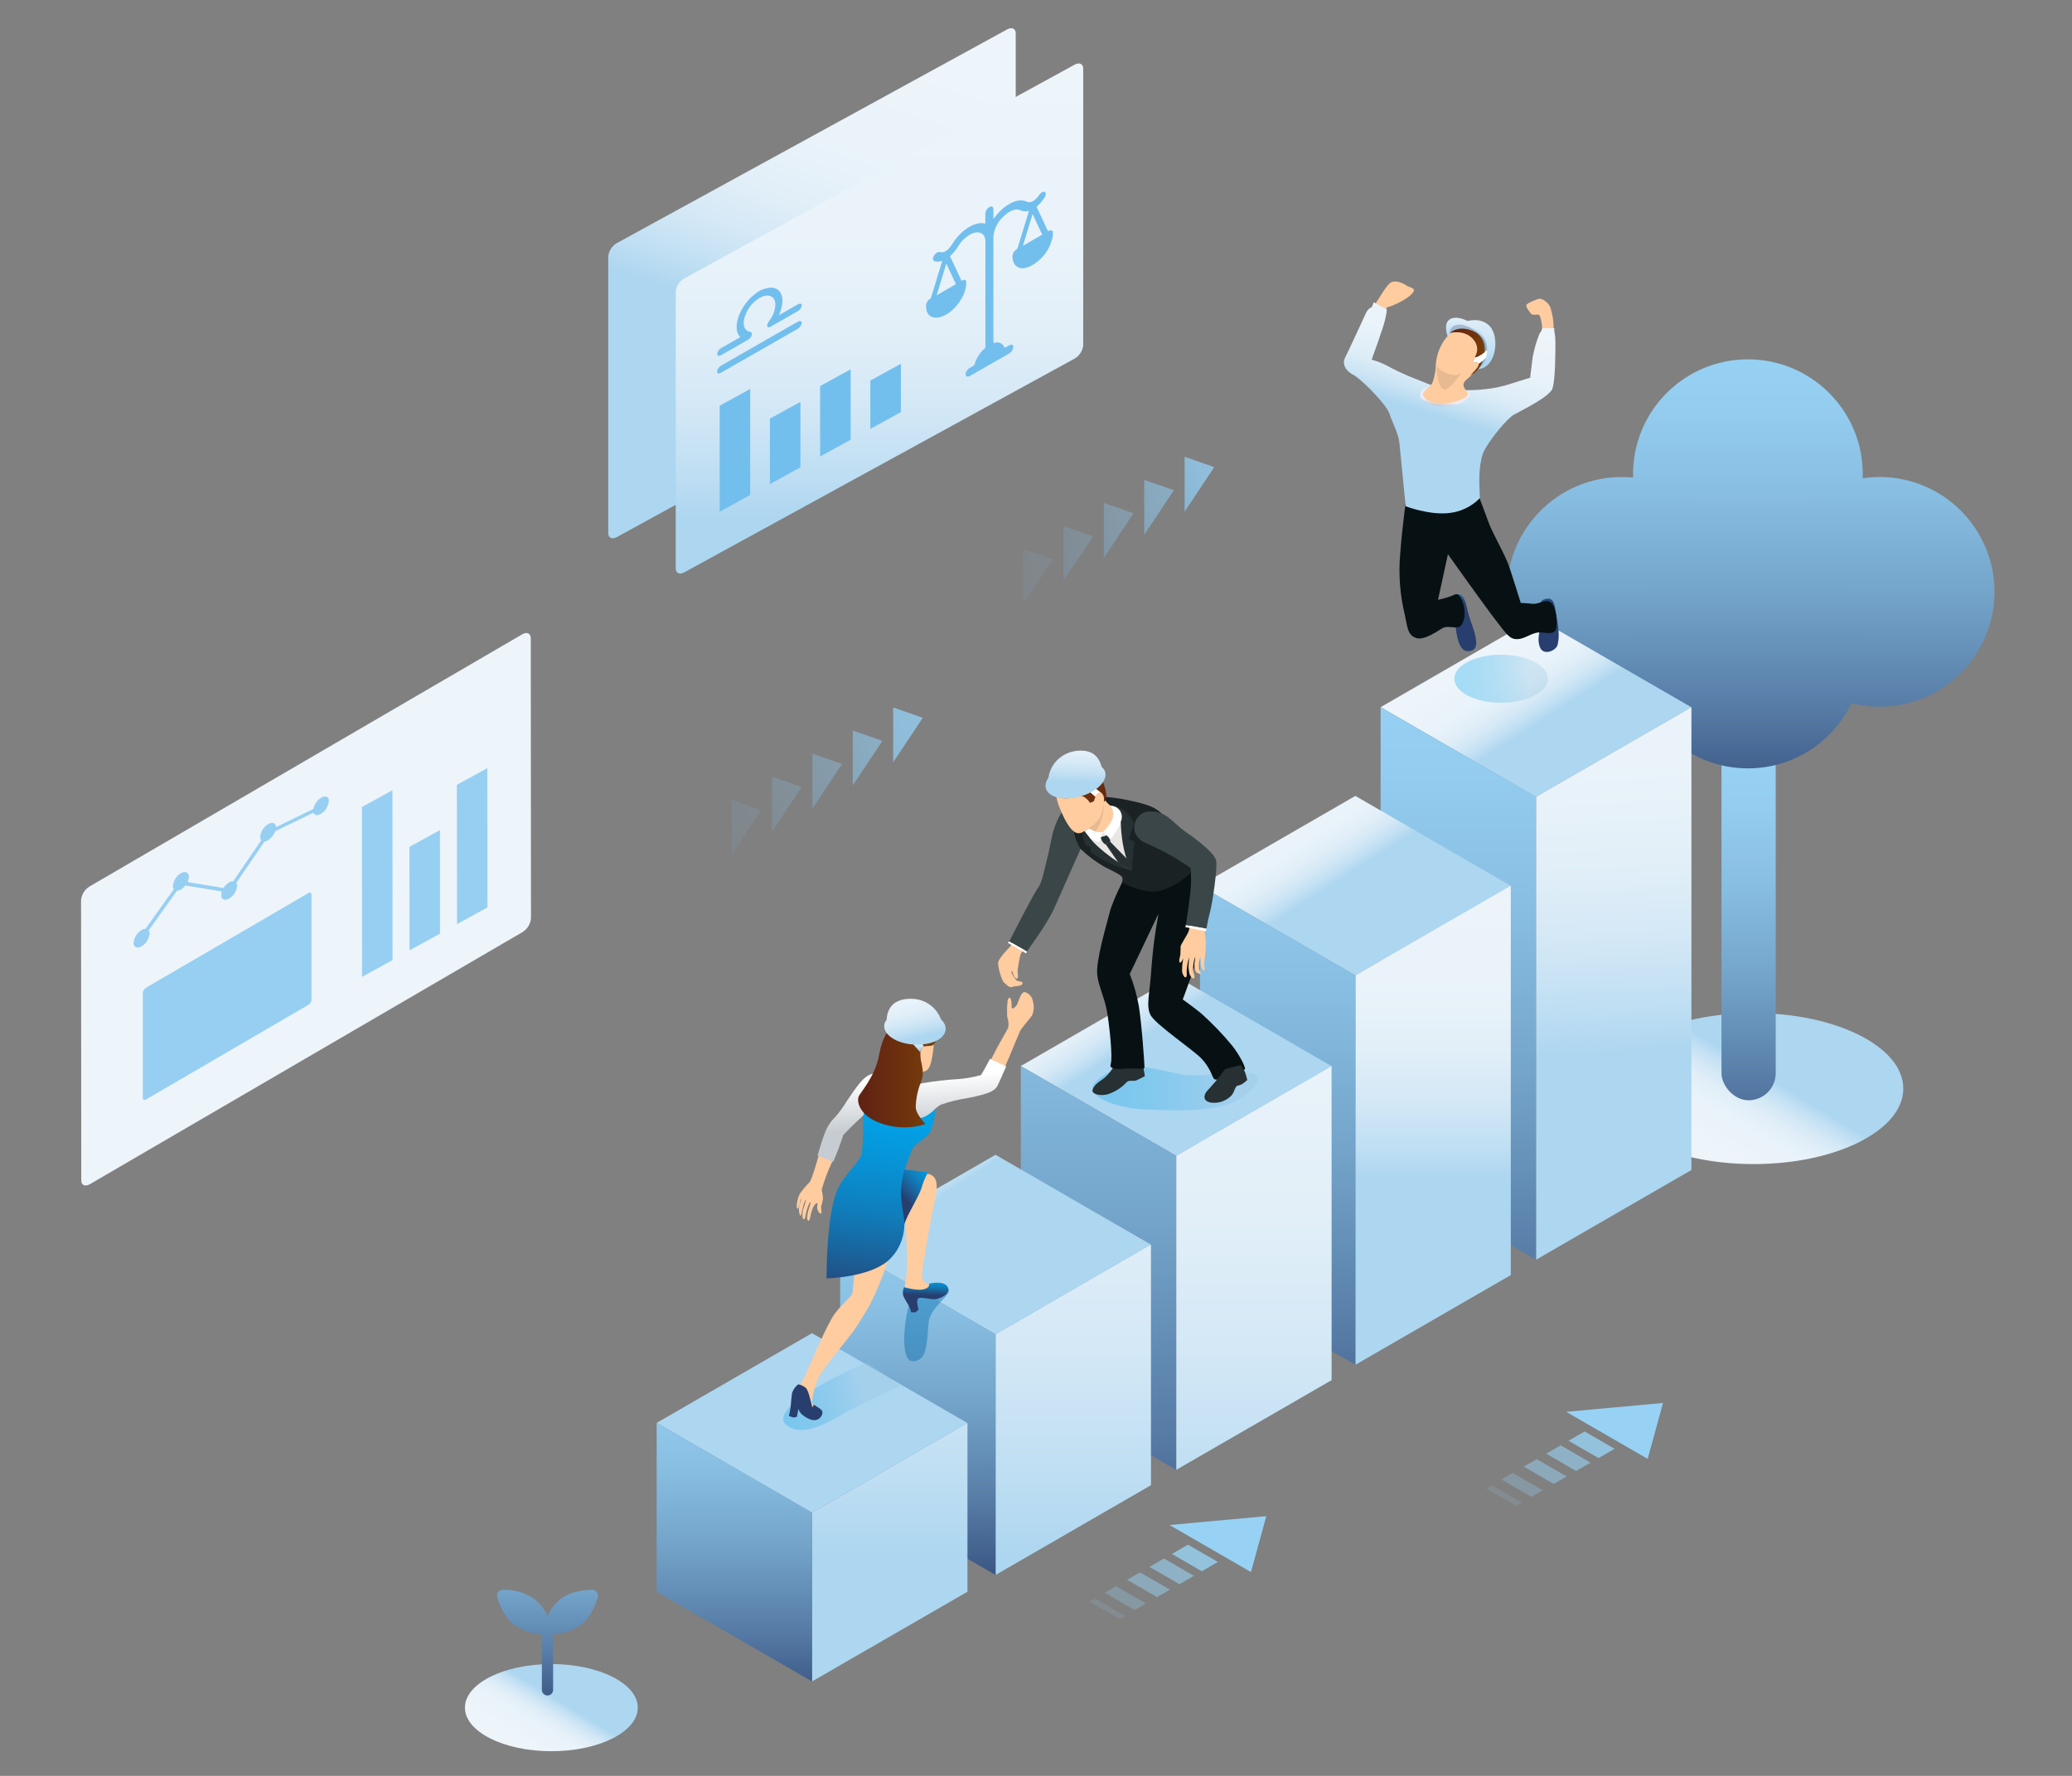 <svg width="588" height="504" viewBox="0 0 588 504" xmlns="http://www.w3.org/2000/svg"><rect x="0" y="0" width="588" height="504" fill="#808080" stroke="none"/><defs><linearGradient x1="23.213%" y1="72.229%" x2="56.714%" y2="44.429%" id="a"><stop stop-color="#EDF4FA" offset="0%"/><stop stop-color="#EAF3FA" offset="36%"/><stop stop-color="#E2EFF8" offset="57%"/><stop stop-color="#D4E8F6" offset="74%"/><stop stop-color="#C0DFF3" offset="89%"/><stop stop-color="#ADD6F0" offset="100%"/></linearGradient><linearGradient x1="50.032%" y1="17.377%" x2="50.032%" y2="148.88%" id="b"><stop stop-color="#97D2F4" offset="5%"/><stop stop-color="#93CCEF" offset="15%"/><stop stop-color="#87BDE1" offset="28%"/><stop stop-color="#73A3C9" offset="43%"/><stop stop-color="#587EA8" offset="59%"/><stop stop-color="#36507E" offset="75%"/><stop stop-color="#283E6E" offset="81%"/></linearGradient><linearGradient x1="50%" y1="-20.349%" x2="50%" y2="267.606%" id="c"><stop stop-color="#97D2F4" offset="5%"/><stop stop-color="#93CCEF" offset="15%"/><stop stop-color="#87BDE1" offset="28%"/><stop stop-color="#73A3C9" offset="43%"/><stop stop-color="#587EA8" offset="59%"/><stop stop-color="#36507E" offset="75%"/><stop stop-color="#283E6E" offset="81%"/></linearGradient><linearGradient x1="50%" y1="-71.575%" x2="50%" y2="216.381%" id="d"><stop stop-color="#97D2F4" offset="5%"/><stop stop-color="#93CCEF" offset="15%"/><stop stop-color="#87BDE1" offset="28%"/><stop stop-color="#73A3C9" offset="43%"/><stop stop-color="#587EA8" offset="59%"/><stop stop-color="#36507E" offset="75%"/><stop stop-color="#283E6E" offset="81%"/></linearGradient><linearGradient x1="50%" y1="-98.406%" x2="50%" y2="189.549%" id="e"><stop stop-color="#97D2F4" offset="5%"/><stop stop-color="#93CCEF" offset="15%"/><stop stop-color="#87BDE1" offset="28%"/><stop stop-color="#73A3C9" offset="43%"/><stop stop-color="#587EA8" offset="59%"/><stop stop-color="#36507E" offset="75%"/><stop stop-color="#283E6E" offset="81%"/></linearGradient><linearGradient x1="23.198%" y1="72.227%" x2="56.701%" y2="44.433%" id="f"><stop stop-color="#EDF4FA" offset="0%"/><stop stop-color="#EAF3FA" offset="36%"/><stop stop-color="#E2EFF8" offset="57%"/><stop stop-color="#D4E8F6" offset="74%"/><stop stop-color="#C0DFF3" offset="89%"/><stop stop-color="#ADD6F0" offset="100%"/></linearGradient><linearGradient x1="188.386%" y1="-32.5%" x2="-681.544%" y2="436.795%" id="g"><stop stop-color="#97D2F4" offset="5%"/><stop stop-color="#93CCEF" offset="15%"/><stop stop-color="#87BDE1" offset="28%"/><stop stop-color="#73A3C9" offset="43%"/><stop stop-color="#587EA8" offset="59%"/><stop stop-color="#36507E" offset="75%"/><stop stop-color="#283E6E" offset="81%"/></linearGradient><linearGradient x1="231.078%" y1="-55.513%" x2="-638.851%" y2="413.782%" id="h"><stop stop-color="#97D2F4" offset="5%"/><stop stop-color="#93CCEF" offset="15%"/><stop stop-color="#87BDE1" offset="28%"/><stop stop-color="#73A3C9" offset="43%"/><stop stop-color="#587EA8" offset="59%"/><stop stop-color="#36507E" offset="75%"/><stop stop-color="#283E6E" offset="81%"/></linearGradient><linearGradient x1="273.736%" y1="-78.526%" x2="-596.194%" y2="390.769%" id="i"><stop stop-color="#97D2F4" offset="5%"/><stop stop-color="#93CCEF" offset="15%"/><stop stop-color="#87BDE1" offset="28%"/><stop stop-color="#73A3C9" offset="43%"/><stop stop-color="#587EA8" offset="59%"/><stop stop-color="#36507E" offset="75%"/><stop stop-color="#283E6E" offset="81%"/></linearGradient><linearGradient x1="316.727%" y1="-101.538%" x2="-554.236%" y2="367.692%" id="j"><stop stop-color="#97D2F4" offset="5%"/><stop stop-color="#93CCEF" offset="15%"/><stop stop-color="#87BDE1" offset="28%"/><stop stop-color="#73A3C9" offset="43%"/><stop stop-color="#587EA8" offset="59%"/><stop stop-color="#36507E" offset="75%"/><stop stop-color="#283E6E" offset="81%"/></linearGradient><linearGradient x1="359.051%" y1="-124.551%" x2="-510.879%" y2="344.679%" id="k"><stop stop-color="#97D2F4" offset="5%"/><stop stop-color="#93CCEF" offset="15%"/><stop stop-color="#87BDE1" offset="28%"/><stop stop-color="#73A3C9" offset="43%"/><stop stop-color="#587EA8" offset="59%"/><stop stop-color="#36507E" offset="75%"/><stop stop-color="#283E6E" offset="81%"/></linearGradient><linearGradient x1="165.414%" y1="-65%" x2="-688.013%" y2="689.936%" id="l"><stop stop-color="#97D2F4" offset="5%"/><stop stop-color="#93CCEF" offset="15%"/><stop stop-color="#87BDE1" offset="28%"/><stop stop-color="#73A3C9" offset="43%"/><stop stop-color="#587EA8" offset="59%"/><stop stop-color="#36507E" offset="75%"/><stop stop-color="#283E6E" offset="81%"/></linearGradient><linearGradient x1="206.549%" y1="-101.346%" x2="-646.878%" y2="653.59%" id="m"><stop stop-color="#97D2F4" offset="5%"/><stop stop-color="#93CCEF" offset="15%"/><stop stop-color="#87BDE1" offset="28%"/><stop stop-color="#73A3C9" offset="43%"/><stop stop-color="#587EA8" offset="59%"/><stop stop-color="#36507E" offset="75%"/><stop stop-color="#283E6E" offset="81%"/></linearGradient><linearGradient x1="247.902%" y1="-137.756%" x2="-606.504%" y2="617.179%" id="n"><stop stop-color="#97D2F4" offset="5%"/><stop stop-color="#93CCEF" offset="15%"/><stop stop-color="#87BDE1" offset="28%"/><stop stop-color="#73A3C9" offset="43%"/><stop stop-color="#587EA8" offset="59%"/><stop stop-color="#36507E" offset="75%"/><stop stop-color="#283E6E" offset="81%"/></linearGradient><linearGradient x1="288.82%" y1="-174.167%" x2="-564.607%" y2="580.769%" id="o"><stop stop-color="#97D2F4" offset="5%"/><stop stop-color="#93CCEF" offset="15%"/><stop stop-color="#87BDE1" offset="28%"/><stop stop-color="#73A3C9" offset="43%"/><stop stop-color="#587EA8" offset="59%"/><stop stop-color="#36507E" offset="75%"/><stop stop-color="#283E6E" offset="81%"/></linearGradient><linearGradient x1="329.955%" y1="-210.513%" x2="-523.472%" y2="544.359%" id="p"><stop stop-color="#97D2F4" offset="5%"/><stop stop-color="#93CCEF" offset="15%"/><stop stop-color="#87BDE1" offset="28%"/><stop stop-color="#73A3C9" offset="43%"/><stop stop-color="#587EA8" offset="59%"/><stop stop-color="#36507E" offset="75%"/><stop stop-color="#283E6E" offset="81%"/></linearGradient><linearGradient x1="27.649%" y1="29.914%" x2="54.946%" y2="54.453%" id="q"><stop stop-color="#EDF4FA" offset="0%"/><stop stop-color="#EAF3FA" offset="36%"/><stop stop-color="#E2EFF8" offset="57%"/><stop stop-color="#D4E8F6" offset="74%"/><stop stop-color="#C0DFF3" offset="89%"/><stop stop-color="#ADD6F0" offset="100%"/></linearGradient><linearGradient x1="49.272%" y1="-17.754%" x2="50.137%" y2="62.658%" id="r"><stop stop-color="#EDF4FA" offset="0%"/><stop stop-color="#EAF3FA" offset="36%"/><stop stop-color="#E2EFF8" offset="57%"/><stop stop-color="#D4E8F6" offset="74%"/><stop stop-color="#C0DFF3" offset="89%"/><stop stop-color="#ADD6F0" offset="100%"/></linearGradient><linearGradient x1="49.931%" y1="-16.996%" x2="50.135%" y2="179.501%" id="s"><stop stop-color="#97D2F4" offset="5%"/><stop stop-color="#93CCEF" offset="15%"/><stop stop-color="#87BDE1" offset="28%"/><stop stop-color="#73A3C9" offset="43%"/><stop stop-color="#587EA8" offset="59%"/><stop stop-color="#36507E" offset="75%"/><stop stop-color="#283E6E" offset="81%"/></linearGradient><linearGradient x1="18.525%" y1="21.715%" x2="45.819%" y2="46.248%" id="t"><stop stop-color="#EDF4FA" offset="0%"/><stop stop-color="#EAF3FA" offset="36%"/><stop stop-color="#E2EFF8" offset="57%"/><stop stop-color="#D4E8F6" offset="74%"/><stop stop-color="#C0DFF3" offset="89%"/><stop stop-color="#ADD6F0" offset="100%"/></linearGradient><linearGradient x1="50.011%" y1="-2.344%" x2="50.011%" y2="61.38%" id="u"><stop stop-color="#EDF4FA" offset="0%"/><stop stop-color="#EAF3FA" offset="36%"/><stop stop-color="#E2EFF8" offset="57%"/><stop stop-color="#D4E8F6" offset="74%"/><stop stop-color="#C0DFF3" offset="89%"/><stop stop-color="#ADD6F0" offset="100%"/></linearGradient><linearGradient x1="50.011%" y1="-39.039%" x2="50.011%" y2="182.207%" id="v"><stop stop-color="#97D2F4" offset="5%"/><stop stop-color="#93CCEF" offset="15%"/><stop stop-color="#87BDE1" offset="28%"/><stop stop-color="#73A3C9" offset="43%"/><stop stop-color="#587EA8" offset="59%"/><stop stop-color="#36507E" offset="75%"/><stop stop-color="#283E6E" offset="81%"/></linearGradient><linearGradient x1="8.986%" y1="13.127%" x2="36.283%" y2="37.661%" id="w"><stop stop-color="#EDF4FA" offset="0%"/><stop stop-color="#EAF3FA" offset="36%"/><stop stop-color="#E2EFF8" offset="57%"/><stop stop-color="#D4E8F6" offset="74%"/><stop stop-color="#C0DFF3" offset="89%"/><stop stop-color="#ADD6F0" offset="100%"/></linearGradient><linearGradient x1="49.989%" y1="-77.075%" x2="49.989%" y2="121.478%" id="x"><stop stop-color="#EDF4FA" offset="0%"/><stop stop-color="#EAF3FA" offset="36%"/><stop stop-color="#E2EFF8" offset="57%"/><stop stop-color="#D4E8F6" offset="74%"/><stop stop-color="#C0DFF3" offset="89%"/><stop stop-color="#ADD6F0" offset="100%"/></linearGradient><linearGradient x1="49.989%" y1="-90.647%" x2="49.989%" y2="212.265%" id="y"><stop stop-color="#97D2F4" offset="5%"/><stop stop-color="#93CCEF" offset="15%"/><stop stop-color="#87BDE1" offset="28%"/><stop stop-color="#73A3C9" offset="43%"/><stop stop-color="#587EA8" offset="59%"/><stop stop-color="#36507E" offset="75%"/><stop stop-color="#283E6E" offset="81%"/></linearGradient><linearGradient x1="-.147%" y1="4.923%" x2="27.15%" y2="29.457%" id="z"><stop stop-color="#EDF4FA" offset="0%"/><stop stop-color="#EAF3FA" offset="36%"/><stop stop-color="#E2EFF8" offset="57%"/><stop stop-color="#D4E8F6" offset="74%"/><stop stop-color="#C0DFF3" offset="89%"/><stop stop-color="#ADD6F0" offset="100%"/></linearGradient><linearGradient x1="49.989%" y1="-148.179%" x2="49.989%" y2="94.45%" id="A"><stop stop-color="#EDF4FA" offset="0%"/><stop stop-color="#EAF3FA" offset="36%"/><stop stop-color="#E2EFF8" offset="57%"/><stop stop-color="#D4E8F6" offset="74%"/><stop stop-color="#C0DFF3" offset="89%"/><stop stop-color="#ADD6F0" offset="100%"/></linearGradient><linearGradient x1="49.727%" y1="-26.651%" x2="50.348%" y2="147.827%" id="B"><stop stop-color="#97D2F4" offset="5%"/><stop stop-color="#93CCEF" offset="15%"/><stop stop-color="#87BDE1" offset="28%"/><stop stop-color="#73A3C9" offset="43%"/><stop stop-color="#587EA8" offset="59%"/><stop stop-color="#36507E" offset="75%"/><stop stop-color="#283E6E" offset="81%"/></linearGradient><linearGradient x1="-8.997%" y1="-3.04%" x2="18.3%" y2="21.499%" id="C"><stop stop-color="#EDF4FA" offset="0%"/><stop stop-color="#EAF3FA" offset="36%"/><stop stop-color="#E2EFF8" offset="57%"/><stop stop-color="#D4E8F6" offset="74%"/><stop stop-color="#C0DFF3" offset="89%"/><stop stop-color="#ADD6F0" offset="100%"/></linearGradient><linearGradient x1="49.989%" y1="-258.393%" x2="49.989%" y2="51.722%" id="D"><stop stop-color="#EDF4FA" offset="0%"/><stop stop-color="#EAF3FA" offset="36%"/><stop stop-color="#E2EFF8" offset="57%"/><stop stop-color="#D4E8F6" offset="74%"/><stop stop-color="#C0DFF3" offset="89%"/><stop stop-color="#ADD6F0" offset="100%"/></linearGradient><linearGradient x1="49.989%" y1="-35.017%" x2="49.989%" y2="157.59%" id="E"><stop stop-color="#97D2F4" offset="5%"/><stop stop-color="#93CCEF" offset="15%"/><stop stop-color="#87BDE1" offset="28%"/><stop stop-color="#73A3C9" offset="43%"/><stop stop-color="#587EA8" offset="59%"/><stop stop-color="#36507E" offset="75%"/><stop stop-color="#283E6E" offset="81%"/></linearGradient><linearGradient x1="2399.525%" y1="50%" x2="2403.481%" y2="50%" id="F"><stop stop-color="#97D2F4" offset="5%"/><stop stop-color="#93CCEF" offset="15%"/><stop stop-color="#87BDE1" offset="28%"/><stop stop-color="#73A3C9" offset="43%"/><stop stop-color="#587EA8" offset="59%"/><stop stop-color="#36507E" offset="75%"/><stop stop-color="#283E6E" offset="81%"/></linearGradient><linearGradient x1="2270.183%" y1="50%" x2="2274.006%" y2="50%" id="G"><stop stop-color="#97D2F4" offset="5%"/><stop stop-color="#93CCEF" offset="15%"/><stop stop-color="#87BDE1" offset="28%"/><stop stop-color="#73A3C9" offset="43%"/><stop stop-color="#587EA8" offset="59%"/><stop stop-color="#36507E" offset="75%"/><stop stop-color="#283E6E" offset="81%"/></linearGradient><linearGradient x1="2691.823%" y1="50%" x2="2696.082%" y2="50%" id="H"><stop stop-color="#97D2F4" offset="5%"/><stop stop-color="#93CCEF" offset="15%"/><stop stop-color="#87BDE1" offset="28%"/><stop stop-color="#73A3C9" offset="43%"/><stop stop-color="#587EA8" offset="59%"/><stop stop-color="#36507E" offset="75%"/><stop stop-color="#283E6E" offset="81%"/></linearGradient><linearGradient x1="3146.758%" y1="50%" x2="3151.67%" y2="50%" id="I"><stop stop-color="#97D2F4" offset="5%"/><stop stop-color="#93CCEF" offset="15%"/><stop stop-color="#87BDE1" offset="28%"/><stop stop-color="#73A3C9" offset="43%"/><stop stop-color="#587EA8" offset="59%"/><stop stop-color="#36507E" offset="75%"/><stop stop-color="#283E6E" offset="81%"/></linearGradient><linearGradient x1="2540.279%" y1="50%" x2="2544.381%" y2="50%" id="J"><stop stop-color="#97D2F4" offset="5%"/><stop stop-color="#93CCEF" offset="15%"/><stop stop-color="#87BDE1" offset="28%"/><stop stop-color="#73A3C9" offset="43%"/><stop stop-color="#587EA8" offset="59%"/><stop stop-color="#36507E" offset="75%"/><stop stop-color="#283E6E" offset="81%"/></linearGradient><linearGradient x1="1082.218%" y1="50%" x2="1084.036%" y2="50%" id="K"><stop stop-color="#97D2F4" offset="5%"/><stop stop-color="#93CCEF" offset="15%"/><stop stop-color="#87BDE1" offset="28%"/><stop stop-color="#73A3C9" offset="43%"/><stop stop-color="#587EA8" offset="59%"/><stop stop-color="#36507E" offset="75%"/><stop stop-color="#283E6E" offset="81%"/></linearGradient><linearGradient x1="2401.425%" y1="50%" x2="2405.384%" y2="50%" id="L"><stop stop-color="#97D2F4" offset="5%"/><stop stop-color="#93CCEF" offset="15%"/><stop stop-color="#87BDE1" offset="28%"/><stop stop-color="#73A3C9" offset="43%"/><stop stop-color="#587EA8" offset="59%"/><stop stop-color="#36507E" offset="75%"/><stop stop-color="#283E6E" offset="81%"/></linearGradient><linearGradient x1="2268.449%" y1="50.066%" x2="2272.269%" y2="50.066%" id="M"><stop stop-color="#97D2F4" offset="5%"/><stop stop-color="#93CCEF" offset="15%"/><stop stop-color="#87BDE1" offset="28%"/><stop stop-color="#73A3C9" offset="43%"/><stop stop-color="#587EA8" offset="59%"/><stop stop-color="#36507E" offset="75%"/><stop stop-color="#283E6E" offset="81%"/></linearGradient><linearGradient x1="2691.738%" y1="50%" x2="2695.997%" y2="50%" id="N"><stop stop-color="#97D2F4" offset="5%"/><stop stop-color="#93CCEF" offset="15%"/><stop stop-color="#87BDE1" offset="28%"/><stop stop-color="#73A3C9" offset="43%"/><stop stop-color="#587EA8" offset="59%"/><stop stop-color="#36507E" offset="75%"/><stop stop-color="#283E6E" offset="81%"/></linearGradient><linearGradient x1="3146.66%" y1="50%" x2="3151.572%" y2="50%" id="O"><stop stop-color="#97D2F4" offset="5%"/><stop stop-color="#93CCEF" offset="15%"/><stop stop-color="#87BDE1" offset="28%"/><stop stop-color="#73A3C9" offset="43%"/><stop stop-color="#587EA8" offset="59%"/><stop stop-color="#36507E" offset="75%"/><stop stop-color="#283E6E" offset="81%"/></linearGradient><linearGradient x1="2540.197%" y1="50%" x2="2544.299%" y2="50%" id="P"><stop stop-color="#97D2F4" offset="5%"/><stop stop-color="#93CCEF" offset="15%"/><stop stop-color="#87BDE1" offset="28%"/><stop stop-color="#73A3C9" offset="43%"/><stop stop-color="#587EA8" offset="59%"/><stop stop-color="#36507E" offset="75%"/><stop stop-color="#283E6E" offset="81%"/></linearGradient><linearGradient x1="1082.182%" y1="50%" x2="1084%" y2="50%" id="Q"><stop stop-color="#97D2F4" offset="5%"/><stop stop-color="#93CCEF" offset="15%"/><stop stop-color="#87BDE1" offset="28%"/><stop stop-color="#73A3C9" offset="43%"/><stop stop-color="#587EA8" offset="59%"/><stop stop-color="#36507E" offset="75%"/><stop stop-color="#283E6E" offset="81%"/></linearGradient><linearGradient x1="49.111%" y1="-514.947%" x2="49.111%" y2="-595.117%" id="R"><stop stop-color="#EDF4FA" offset="0%"/><stop stop-color="#EAF3FA" offset="36%"/><stop stop-color="#E2EFF8" offset="57%"/><stop stop-color="#D4E8F6" offset="74%"/><stop stop-color="#C0DFF3" offset="89%"/><stop stop-color="#ADD6F0" offset="100%"/></linearGradient><linearGradient x1="62.868%" y1="2.994%" x2="47.318%" y2="59.978%" id="S"><stop stop-color="#EDF4FA" offset="0%"/><stop stop-color="#EAF3FA" offset="36%"/><stop stop-color="#E2EFF8" offset="57%"/><stop stop-color="#D4E8F6" offset="74%"/><stop stop-color="#C0DFF3" offset="89%"/><stop stop-color="#ADD6F0" offset="100%"/></linearGradient><linearGradient x1="49.996%" y1="3.063%" x2="49.996%" y2="89.165%" id="T"><stop stop-color="#EDF4FA" offset="0%"/><stop stop-color="#EAF3FA" offset="36%"/><stop stop-color="#E2EFF8" offset="57%"/><stop stop-color="#D4E8F6" offset="74%"/><stop stop-color="#C0DFF3" offset="89%"/><stop stop-color="#ADD6F0" offset="100%"/></linearGradient><linearGradient x1="50.013%" y1="-144.593%" x2="50.013%" y2="199.296%" id="U"><stop stop-color="#97D2F4" offset="5%"/><stop stop-color="#93CCEF" offset="15%"/><stop stop-color="#87BDE1" offset="28%"/><stop stop-color="#73A3C9" offset="43%"/><stop stop-color="#587EA8" offset="59%"/><stop stop-color="#36507E" offset="75%"/><stop stop-color="#283E6E" offset="81%"/></linearGradient><linearGradient x1=".018%" y1="50.021%" x2="100.018%" y2="50.021%" id="V"><stop stop-color="#00A5EB" offset="5%"/><stop stop-color="#06A6EB" offset="15%"/><stop stop-color="#15AAEA" offset="28%"/><stop stop-color="#2FAFE9" offset="43%"/><stop stop-color="#54B7E7" offset="59%"/><stop stop-color="#82C1E5" offset="75%"/><stop stop-color="#93C5E4" offset="81%"/></linearGradient><linearGradient x1="-.011%" y1="56.381%" x2="93.414%" y2="43.206%" id="W"><stop stop-color="#00A5EB" offset="5%"/><stop stop-color="#06A6EB" offset="15%"/><stop stop-color="#15AAEA" offset="28%"/><stop stop-color="#2FAFE9" offset="43%"/><stop stop-color="#54B7E7" offset="59%"/><stop stop-color="#82C1E5" offset="75%"/><stop stop-color="#93C5E4" offset="81%"/></linearGradient><linearGradient x1="49.962%" y1="-761.351%" x2="49.962%" y2="832.13%" id="X"><stop stop-color="#00A5EB" offset="5%"/><stop stop-color="#02A0E5" offset="16%"/><stop stop-color="#0793D6" offset="31%"/><stop stop-color="#0F7EBC" offset="47%"/><stop stop-color="#1B6098" offset="64%"/><stop stop-color="#283E6E" offset="81%"/></linearGradient><linearGradient x1="52.053%" y1="66.145%" x2="46.211%" y2="19.029%" id="Y"><stop stop-color="#C6CCD1" offset="1%"/><stop stop-color="#FFF" offset="100%"/></linearGradient><linearGradient x1="55.47%" y1="-56.833%" x2="48.278%" y2="65.214%" id="Z"><stop stop-color="#00A5EB" offset="27%"/><stop stop-color="#02A0E5" offset="35%"/><stop stop-color="#0793D6" offset="45%"/><stop stop-color="#0F7EBC" offset="57%"/><stop stop-color="#1B6098" offset="69%"/><stop stop-color="#283E6E" offset="81%"/></linearGradient><linearGradient x1="69.559%" y1="-462.543%" x2="61.023%" y2="-224.888%" id="aa"><stop stop-color="#00A5EB" offset="27%"/><stop stop-color="#02A0E5" offset="35%"/><stop stop-color="#0793D6" offset="45%"/><stop stop-color="#0F7EBC" offset="57%"/><stop stop-color="#1B6098" offset="69%"/><stop stop-color="#283E6E" offset="81%"/></linearGradient><linearGradient x1="56.627%" y1="-47.688%" x2="43.169%" y2="153.981%" id="ab"><stop stop-color="#00A5EB" offset="27%"/><stop stop-color="#02A0E5" offset="35%"/><stop stop-color="#0793D6" offset="45%"/><stop stop-color="#0F7EBC" offset="57%"/><stop stop-color="#1B6098" offset="69%"/><stop stop-color="#283E6E" offset="81%"/></linearGradient><linearGradient x1="122.139%" y1="-88.991%" x2="11.131%" y2="100.917%" id="ac"><stop stop-color="#00A5EB" offset="27%"/><stop stop-color="#02A0E5" offset="35%"/><stop stop-color="#0793D6" offset="45%"/><stop stop-color="#0F7EBC" offset="57%"/><stop stop-color="#1B6098" offset="69%"/><stop stop-color="#283E6E" offset="81%"/></linearGradient><linearGradient x1=".001%" y1="49.983%" x2="99.938%" y2="49.983%" id="ad"><stop stop-color="#602213" offset="4%"/><stop stop-color="#6D310E" offset="57%"/><stop stop-color="#7A4108" offset="100%"/></linearGradient><linearGradient x1="140.762%" y1="56.445%" x2="1.666%" y2="45.03%" id="ae"><stop stop-color="#602213" offset="4%"/><stop stop-color="#6D310E" offset="57%"/><stop stop-color="#7A4108" offset="100%"/></linearGradient><linearGradient x1="49.839%" y1="-71.793%" x2="45.352%" y2="62.419%" id="af"><stop stop-color="#EDF4FA" offset="0%"/><stop stop-color="#EAF3FA" offset="36%"/><stop stop-color="#E2EFF8" offset="57%"/><stop stop-color="#D4E8F6" offset="74%"/><stop stop-color="#C0DFF3" offset="89%"/><stop stop-color="#ADD6F0" offset="100%"/></linearGradient><linearGradient x1="65.012%" y1="-57.241%" x2="43.735%" y2="74.112%" id="ag"><stop stop-color="#EDF4FA" offset="0%"/><stop stop-color="#EAF3FA" offset="36%"/><stop stop-color="#E2EFF8" offset="57%"/><stop stop-color="#D4E8F6" offset="74%"/><stop stop-color="#C0DFF3" offset="89%"/><stop stop-color="#ADD6F0" offset="100%"/></linearGradient><linearGradient x1="12.987%" y1="-38.429%" x2="51.868%" y2="81.781%" id="ah"><stop stop-color="#EDF4FA" offset="0%"/><stop stop-color="#EAF3FA" offset="36%"/><stop stop-color="#E2EFF8" offset="57%"/><stop stop-color="#D4E8F6" offset="74%"/><stop stop-color="#C0DFF3" offset="89%"/><stop stop-color="#ADD6F0" offset="100%"/></linearGradient><linearGradient x1="63.027%" y1="-119.17%" x2="44.986%" y2="86.787%" id="ai"><stop stop-color="#EDF4FA" offset="0%"/><stop stop-color="#EAF3FA" offset="36%"/><stop stop-color="#E2EFF8" offset="57%"/><stop stop-color="#D4E8F6" offset="74%"/><stop stop-color="#C0DFF3" offset="89%"/><stop stop-color="#ADD6F0" offset="100%"/></linearGradient><linearGradient x1="68.136%" y1="-53.491%" x2="47.443%" y2="70.297%" id="aj"><stop stop-color="#EDF4FA" offset="0%"/><stop stop-color="#EAF3FA" offset="36%"/><stop stop-color="#E2EFF8" offset="57%"/><stop stop-color="#D4E8F6" offset="74%"/><stop stop-color="#C0DFF3" offset="89%"/><stop stop-color="#ADD6F0" offset="100%"/></linearGradient><linearGradient x1="15.136%" y1="-41.637%" x2="28.319%" y2="-12.551%" id="ak"><stop stop-color="#00A5EB" offset="19%"/><stop stop-color="#02A0E5" offset="29%"/><stop stop-color="#0793D6" offset="40%"/><stop stop-color="#0F7EBC" offset="54%"/><stop stop-color="#1B6098" offset="67%"/><stop stop-color="#283E6E" offset="81%"/></linearGradient><linearGradient x1="50.502%" y1="-74.316%" x2="50.502%" y2="39.745%" id="al"><stop stop-color="#00A5EB" offset="27%"/><stop stop-color="#02A0E5" offset="35%"/><stop stop-color="#0793D6" offset="45%"/><stop stop-color="#0F7EBC" offset="57%"/><stop stop-color="#1B6098" offset="69%"/><stop stop-color="#283E6E" offset="81%"/></linearGradient><linearGradient x1="50.042%" y1="-87.575%" x2="50.042%" y2="34.17%" id="am"><stop stop-color="#00A5EB" offset="27%"/><stop stop-color="#02A0E5" offset="35%"/><stop stop-color="#0793D6" offset="45%"/><stop stop-color="#0F7EBC" offset="57%"/><stop stop-color="#1B6098" offset="69%"/><stop stop-color="#283E6E" offset="81%"/></linearGradient><linearGradient x1="58.596%" y1="3.805%" x2="43.564%" y2="53.226%" id="an"><stop stop-color="#EDF4FA" offset="0%"/><stop stop-color="#EAF3FA" offset="35%"/><stop stop-color="#E2EFF8" offset="56%"/><stop stop-color="#E2EFF8" offset="57%"/><stop stop-color="#DCECF7" offset="68%"/><stop stop-color="#CAE4F4" offset="83%"/><stop stop-color="#ADD6F0" offset="100%"/></linearGradient><linearGradient x1="30.891%" y1="98.372%" x2="43.575%" y2="65.325%" id="ao"><stop stop-color="#9D9EB3" offset="4%"/><stop stop-color="#D4D1D8" offset="58%"/><stop stop-color="#EEEBF2" offset="100%"/></linearGradient><linearGradient x1=".029%" y1="49.996%" x2="100.049%" y2="49.996%" id="ap"><stop stop-color="#602213" offset="4%"/><stop stop-color="#6D310E" offset="57%"/><stop stop-color="#7A4108" offset="100%"/></linearGradient><linearGradient x1="0%" y1="50.037%" x2="100%" y2="50.037%" id="aq"><stop stop-color="#00A5EB" offset="5%"/><stop stop-color="#06A6EB" offset="15%"/><stop stop-color="#15AAEA" offset="28%"/><stop stop-color="#2FAFE9" offset="43%"/><stop stop-color="#54B7E7" offset="59%"/><stop stop-color="#82C1E5" offset="75%"/><stop stop-color="#93C5E4" offset="81%"/></linearGradient></defs><g transform="translate(23 8)" fill="none"><ellipse fill="url(#a)" cx="474.648" cy="300.94" rx="42.478" ry="21.429"/><rect fill="url(#b)" x="465.527" y="173.633" width="15.395" height="130.625" rx="7.697"/><ellipse fill="url(#c)" cx="473.03" cy="126.578" rx="32.598" ry="32.599"/><ellipse fill="url(#d)" cx="437.255" cy="159.976" rx="32.598" ry="32.599"/><ellipse fill="url(#d)" cx="510.402" cy="159.976" rx="32.598" ry="32.599"/><ellipse fill="url(#e)" cx="473.03" cy="177.469" rx="32.598" ry="32.599"/><ellipse fill="url(#f)" cx="133.467" cy="476.632" rx="24.526" ry="12.368"/><polygon fill="url(#g)" opacity=".8" style="mix-blend-mode:color-dodge" points="313.169 121.632 313.169 137.218 321.58 124.57 313.169 121.632"/><polygon fill="url(#h)" opacity=".6" style="mix-blend-mode:color-dodge" points="301.71 128.186 301.71 143.771 310.122 131.123 301.71 128.186"/><polygon fill="url(#i)" opacity=".4" style="mix-blend-mode:color-dodge" points="290.251 134.74 290.251 150.325 298.663 137.677 290.251 134.74"/><polygon fill="url(#j)" opacity=".25" style="mix-blend-mode:color-dodge" points="278.793 141.294 278.793 156.879 287.214 144.231 278.793 141.294"/><polygon fill="url(#k)" opacity=".15" style="mix-blend-mode:color-dodge" points="267.344 147.847 267.344 163.432 275.756 150.784 267.344 147.847"/><polygon fill="url(#l)" opacity=".8" style="mix-blend-mode:color-dodge" points="230.461 192.774 230.461 208.359 238.872 195.711 230.461 192.774"/><polygon fill="url(#m)" opacity=".6" style="mix-blend-mode:color-dodge" points="219.002 199.328 219.002 214.913 227.414 202.265 219.002 199.328"/><polygon fill="url(#n)" opacity=".4" style="mix-blend-mode:color-dodge" points="207.544 205.882 207.544 221.467 215.965 208.819 207.544 205.882"/><polygon fill="url(#o)" opacity=".25" style="mix-blend-mode:color-dodge" points="196.095 212.435 196.095 228.02 204.507 215.373 196.095 212.435"/><polygon fill="url(#p)" opacity=".15" style="mix-blend-mode:color-dodge" points="184.636 218.989 184.636 234.574 193.048 221.926 184.636 218.989"/><polygon fill="url(#q)" points="412.879 167.229 456.966 192.714 412.879 218.18 368.803 192.694"/><polygon fill="url(#r)" points="456.996 324.048 412.889 349.524 412.889 218.16 456.996 192.694"/><polygon fill="url(#s)" points="412.899 349.524 368.793 324.048 368.793 192.694 412.899 218.16"/><polygon fill="url(#t)" points="361.62 217.88 405.707 243.366 361.62 268.831 317.534 243.346"/><polygon fill="url(#u)" points="405.737 353.87 361.63 379.335 361.63 268.811 405.737 243.346"/><polygon fill="url(#v)" points="361.64 379.335 317.534 353.87 317.534 243.346 361.64 268.811"/><polygon fill="url(#w)" points="310.771 269.081 354.847 294.557 310.771 320.022 266.685 294.537"/><polygon fill="url(#x)" points="354.887 383.691 310.781 409.157 310.781 320.012 354.887 294.547"/><polygon fill="url(#y)" points="310.791 409.157 266.685 383.691 266.685 294.547 310.791 320.012"/><polygon fill="url(#z)" points="259.512 319.732 303.588 345.208 259.502 370.674 215.426 345.188"/><polygon fill="url(#A)" points="303.628 413.502 259.522 438.978 259.522 370.654 303.628 345.188"/><polygon fill="url(#B)" points="259.532 438.978 215.426 413.502 215.426 345.188 259.532 370.654"/><polygon fill="url(#C)" points="207.434 370.354 251.51 395.839 207.424 421.305 163.348 395.819"/><polygon fill="url(#D)" points="251.55 443.733 207.444 469.199 207.444 421.285 251.55 395.819"/><polygon fill="url(#E)" points="207.454 469.199 163.348 443.733 163.348 395.819 207.454 421.285"/><polygon fill="url(#F)" opacity=".6" points="303.198 436.68 311.71 441.595 315.826 439.218 307.314 434.302"/><polygon fill="url(#G)" opacity=".8" points="309.552 433.014 318.054 437.929 322.619 435.292 314.118 430.376"/><polygon fill="url(#H)" opacity=".3" points="290.491 444.013 299.003 448.928 302.219 447.07 293.708 442.155"/><polygon fill="url(#I)" opacity=".15" points="286.175 446.531 294.687 451.446 296.345 450.627 287.834 445.712"/><polygon fill="url(#J)" opacity=".5" points="296.845 440.347 305.356 445.262 309.023 443.144 300.511 438.229"/><polygon fill="url(#K)" points="308.883 424.802 332 438.149 336.356 422.284"/><polygon fill="url(#L)" opacity=".6" points="415.777 404.561 424.278 409.476 428.394 407.099 419.892 402.183"/><polygon fill="url(#M)" opacity=".8" points="422.12 400.895 430.632 405.8 435.197 403.172 426.696 398.257"/><polygon fill="url(#N)" opacity=".3" points="403.069 411.894 411.581 416.809 414.797 414.951 406.286 410.036"/><polygon fill="url(#O)" opacity=".15" points="398.753 414.412 407.265 419.327 408.923 418.508 400.412 413.592"/><polygon fill="url(#P)" opacity=".5" points="409.423 408.227 417.934 413.143 421.601 411.025 413.089 406.11"/><polygon fill="url(#Q)" points="421.461 392.682 444.578 406.03 448.934 390.165"/><path d="M125.245,256.553 L2.508,328.074 C1.159,328.854 0.06,328.384 0.06,327.015 L1.41967364e-14,247.462 C0.149,245.85 1.053,244.404 2.438,243.565 L125.176,172.034 C126.524,171.245 127.613,171.724 127.623,173.093 L127.683,252.637 C127.54,254.256 126.635,255.71 125.245,256.553 Z" fill="url(#R)"/><g opacity=".7" transform="translate(14.905 209.988)" fill="#72BFEE"><polygon points="64.846 59.243 64.806 11.039 73.457 6.284 73.497 54.488"/><polygon points="91.789 44.278 91.749 4.755 100.4 0 100.43 39.532"/><polygon points="78.312 51.73 78.292 22.359 86.944 17.603 86.964 46.975"/><path d="M49.591 67.206 3.536 94.04C3.027 94.339 2.617 94.16 2.617 93.64L2.617 63.799C2.674 63.194 3.01 62.65 3.526 62.33L49.581 35.496C50.09 35.196 50.5 35.376 50.5 35.896L50.5 65.737C50.444 66.342 50.107 66.886 49.591 67.206L49.591 67.206ZM53.237 8.402C52.085 9.119 51.279 10.279 51.009 11.609L40.45 16.754C40.37 15.595 39.401 15.205 38.192 15.905 36.908 16.688 36.071 18.033 35.934 19.531 35.916 19.87 36.023 20.205 36.234 20.47L28.302 32.089C27.884 32.085 27.475 32.203 27.123 32.429 26.473 32.829 25.925 33.377 25.525 34.027L15.305 32.349C15.544 31.878 15.674 31.359 15.684 30.83 15.684 29.562 14.685 29.122 13.427 29.831 12.139 30.608 11.298 31.951 11.159 33.448 11.146 33.772 11.241 34.092 11.429 34.357L3.377 45.616C2.984 45.631 2.602 45.748 2.268 45.956.981 46.739.141 48.083 0 49.582 0 50.851.999 51.291 2.268 50.581 3.551 49.801 4.392 48.461 4.535 46.965 4.545 46.645 4.454 46.331 4.276 46.066L12.338 34.797C12.723 34.775 13.097 34.658 13.427 34.457 13.919 34.154 14.352 33.765 14.705 33.308L25.055 35.016C24.94 35.337 24.876 35.675 24.865 36.015 24.865 37.294 25.864 37.734 27.133 37.014 28.417 36.231 29.254 34.886 29.391 33.388 29.401 33.09 29.325 32.795 29.171 32.539L37.163 20.83C37.517 20.793 37.859 20.677 38.162 20.49 39.092 19.887 39.795 18.99 40.16 17.943L51.009 12.658C51.309 13.397 52.148 13.577 53.147 12.988 54.428 12.206 55.265 10.865 55.405 9.371 55.495 8.112 54.486 7.673 53.237 8.402Z"/></g><path d="M262.799,83.769 L152.059,144.421 C150.71,145.16 149.611,144.67 149.611,143.312 L149.611,64.787 C149.766,63.201 150.678,61.787 152.059,60.991 L262.799,0.349 C264.157,-0.4 265.246,0.099 265.246,1.448 L265.246,79.972 C265.101,81.562 264.187,82.98 262.799,83.769 Z" fill="url(#S)"/><path d="M281.95,93.779 L171.21,154.421 C169.851,155.17 168.762,154.671 168.762,153.322 L168.762,74.797 C168.909,73.208 169.823,71.791 171.21,71.001 L281.95,10.359 C283.298,9.61 284.397,10.109 284.397,11.458 L284.397,89.983 C284.242,91.569 283.331,92.983 281.95,93.779 L281.95,93.779 Z" fill="url(#T)"/><polygon fill="#72BFEE" points="189.891 132.472 181.23 137.228 181.23 107.146 189.891 102.391"/><polygon fill="#72BFEE" points="218.403 116.797 209.731 121.563 209.731 101.572 218.403 96.816"/><polygon fill="#72BFEE" points="204.147 124.63 195.486 129.395 195.486 110.813 204.147 106.047"/><polygon fill="#72BFEE" points="232.659 108.965 223.987 113.73 223.987 100.003 232.659 95.238"/><path d="M12.238,52.409 L12.088,52.409 C11.499,52.559 11.189,52.269 11.259,51.63 C11.379,50.956 11.783,50.367 12.368,50.011 C12.714,49.805 13.064,49.605 13.417,49.412 C13.598,49.328 13.73,49.166 13.776,48.972 C14.288,47.23 15.282,45.668 16.643,44.467 C16.817,44.337 16.902,44.12 16.863,43.907 L16.863,16.743 C16.863,15.854 16.863,14.965 16.863,14.076 C16.863,11.618 14.795,10.789 12.328,12.238 C11.064,12.989 10.004,14.039 9.241,15.295 C8.598,16.417 7.778,17.429 6.813,18.292 C7.103,18.911 7.383,19.511 7.672,20.11 L9.98,25.035 C10.06,25.215 10.15,25.285 10.43,25.145 C11.049,24.835 11.429,25.065 11.429,25.655 C11.539,28.522 9.431,32.248 6.623,34.276 C3.816,36.304 0.919,36.275 0.18,33.797 C0.06,33.3 0,32.79 0,32.278 C0.038,31.518 0.454,30.828 1.109,30.44 C1.248,30.337 1.359,30.199 1.429,30.04 C2.498,26.574 3.556,23.107 4.625,19.601 L4.136,19.72 C3.55,19.897 2.923,19.88 2.348,19.67 C1.878,19.481 1.858,18.801 2.278,18.102 C2.697,17.403 3.387,16.973 3.886,17.103 C5.095,17.443 6.334,16.653 7.413,14.885 C9.75,11.049 13.646,8.471 16.404,8.961 L16.833,9.041 C16.833,8.901 16.833,8.791 16.833,8.701 C16.833,7.872 16.833,7.043 16.833,6.203 C16.878,5.417 17.323,4.708 18.012,4.325 C18.651,3.976 19.121,4.195 19.131,4.885 L19.131,7.722 L19.441,7.322 C22.268,3.496 26.164,1.578 28.612,2.807 C29.611,3.306 30.939,2.607 32.008,1.038 C32.548,0.259 33.237,-0.131 33.677,0.039 C34.116,0.209 34.086,1.038 33.537,1.788 C33.231,2.247 32.898,2.688 32.538,3.106 C32.188,3.506 31.788,3.846 31.379,4.255 C31.649,4.825 31.928,5.414 32.198,6.004 C32.977,7.652 33.756,9.3 34.516,10.999 C34.596,11.149 34.676,11.209 34.905,11.079 C35.475,10.779 35.804,10.939 36.004,11.338 L36.004,12.467 C36.004,12.627 35.934,12.797 35.904,12.957 C35.128,16.556 32.741,19.598 29.431,21.209 C26.624,22.508 24.436,21.209 24.556,18.162 C24.602,17.447 24.993,16.798 25.605,16.424 C25.833,16.283 25.995,16.056 26.054,15.794 C26.993,12.687 27.952,9.58 28.901,6.473 L29.211,5.424 C28.407,5.67 27.539,5.602 26.783,5.234 C25.485,4.715 23.906,5.234 22.188,6.833 C20.578,8.203 19.514,10.108 19.191,12.198 C19.127,12.882 19.107,13.569 19.131,14.256 C19.131,18.981 19.131,37.883 19.131,42.618 C19.131,42.878 19.211,42.948 19.461,42.888 C20.544,42.475 21.761,42.997 22.208,44.067 C22.298,44.267 22.408,44.277 22.657,44.117 C22.907,43.957 23.307,43.727 23.656,43.558 C24.246,43.248 24.705,43.388 24.775,43.897 C24.787,44.572 24.48,45.213 23.946,45.626 C23.886,45.626 23.836,45.735 23.786,45.785 L12.238,52.409 Z M8.482,26.204 L5.764,20.39 L3.027,29.381 L8.482,26.204 Z M32.977,12.168 L30.25,6.323 L27.513,15.315 L32.977,12.168 Z" transform="translate(239.782 46.425)" fill="#72BFEE"/><path d="M24.004 5.295C23.784 5.942 23.322 6.479 22.716 6.794 20.228 8.203 17.721 9.641 15.243 11.06 14.534 11.469 14.034 11.22 14.244 10.47 14.355 10.111 14.527 9.773 14.754 9.471 15.865 8.104 16.494 6.408 16.542 4.646 16.472 2.428 14.544 1.649 12.316 2.778 9.87 4.153 8.148 6.529 7.601 9.282 7.361 11.21 7.99 12.279 9.409 12.568 9.769 12.648 9.948 12.888 9.849 13.408 9.74 13.874 9.476 14.29 9.099 14.586 8.989 14.669 8.872 14.743 8.75 14.806L1.157 19.152C.498 19.532.038 19.382.048 18.792.118 18.094.535 17.478 1.157 17.154L6.562 14.067 6.382 13.857C4.114 11.18 6.662 4.636 11.207 1.469L11.417 1.289 12.666.58C12.726.584 12.786.584 12.846.58 17.001-1.248 19.549 1.419 18.16 6.155 18 6.694 17.771 7.244 17.571 7.813L17.92 7.613C19.529 6.684 21.147 5.775 22.756 4.826 23.375 4.466 23.755 4.426 24.044 4.826L24.004 5.295ZM24.004 10.291C23.784 10.937 23.322 11.474 22.716 11.789 15.556 15.872 8.39 19.971 1.217 24.087 1.044 24.198.855 24.282.658 24.337.218 24.447-.052 24.147.008 23.658.115 23.085.451 22.58.937 22.259L1.277 22.059C8.417 17.97 15.563 13.874 22.716 9.771 23.325 9.421 23.715 9.371 24.004 9.771L24.004 10.291Z" transform="translate(180.502 73.628)" fill="#72BFEE"/><path d="M145.106,443.194 C142.838,443.194 139.052,443.544 136.115,445.781 C134.496,447.075 133.215,448.741 132.378,450.637 C131.542,448.741 130.26,447.075 128.642,445.781 C126,443.977 122.848,443.07 119.651,443.194 C119.158,443.198 118.694,443.427 118.392,443.817 C118.09,444.207 117.983,444.714 118.103,445.192 C118.682,447.38 120.041,450.937 122.978,453.184 C125.265,454.789 127.977,455.679 130.77,455.742 L130.77,471.577 C130.77,472.46 131.486,473.175 132.368,473.175 C133.251,473.175 133.967,472.46 133.967,471.577 L133.967,455.762 C136.763,455.698 139.477,454.808 141.769,453.204 C144.706,450.966 146.055,447.41 146.644,445.212 C146.766,444.733 146.663,444.224 146.363,443.831 C146.063,443.438 145.6,443.203 145.106,443.194 Z" fill="url(#U)"/><g transform="translate(199.266 71.881)"><path d="M133.254,228.999 C127.17,235.992 114.882,235.533 101.805,234.914 C94.402,234.574 84.822,230.997 88.738,227.161 C96.041,219.918 105.991,223.754 113.284,225.093 C120.576,226.432 140.187,221.027 133.254,228.999 Z" fill="url(#V)" opacity=".3"/><path d="M102.025,222.006 L102.634,225.503 C101.825,225.988 100.98,226.413 100.107,226.771 C99.317,227.021 98.009,226.522 97.359,227.351 C95.857,228.96 93.949,230.133 91.835,230.748 C89.457,231.217 87.789,230.458 87.759,229.748 C87.729,229.039 88.328,227.94 90.496,226.532 C92.664,225.123 94.492,221.696 94.492,221.696 L102.025,222.006 Z" fill="#273032"/><path d="M97.279,168.387 C97.279,168.387 93.593,175.321 92.634,179.097 C91.675,182.873 88.638,192.974 89.118,196.86 C89.527,200.167 91.116,203.024 91.835,206.97 C92.434,210.117 93.613,220.178 92.924,222.156 C92.554,223.255 93.743,223.724 97.289,223.385 C99.917,223.125 102.524,223.884 102.524,223.005 C102.524,222.126 101.725,210.417 100.896,205.542 C100.345,202.467 99.488,199.455 98.338,196.55 L106.49,179.437 C105.541,184.514 104.874,189.641 104.492,194.792 C104.093,201.785 102.824,205.642 104.273,208.259 C105.721,210.877 116.111,217.93 118.598,220.447 C121.086,222.965 121.905,226.022 122.235,226.302 C122.984,226.911 125.032,226.222 126.77,225.822 C128.364,225.444 129.831,224.655 131.026,223.534 C131.196,222.875 129.507,219.598 127.519,217.011 C124.767,213.664 121.761,210.534 118.528,207.65 C116.65,206.131 113.383,203.763 113.383,203.763 C113.383,203.763 118.269,191.016 118.838,186.63 C119.407,182.244 121.346,175.97 120.686,170.445 C120.027,164.921 116.081,163.332 116.081,163.332 C116.081,163.332 109.018,168.867 105.771,169.566 C102.524,170.266 97.279,168.387 97.279,168.387 Z" fill="#071113"/><path d="M109.957,154.001 C107.24,150.534 106.141,149.266 101.315,148.007 C97.839,147.088 90.326,145.479 85.012,146.528 C81.604,150.728 81.329,156.657 84.332,161.154 L84.382,161.034 C86.441,163.023 88.74,164.748 91.225,166.169 C94.522,167.828 95.981,168.497 96.221,169.167 C96.338,169.626 96.3,170.111 96.111,170.545 C96.111,170.545 102.714,174.192 107.19,172.843 C111.883,171.474 115.882,168.375 118.378,164.171 C118.378,164.171 112.684,157.468 109.957,154.001 Z" fill="#1B2224"/><path d="M94.652,149.306 C94.652,149.306 97.2,150.534 97.13,157.138 C97.06,163.742 98.908,167.059 98.908,167.059 C98.908,167.059 90.406,163.372 86.42,157.138 L88.129,152.213 L94.652,149.306 Z" fill="#E9E5E4"/><path d="M1.235,324.817 C6.23,328.294 14.162,322.909 18.388,320.601 C22.614,318.294 33.373,313.378 33.373,313.378 L23.842,306.705 C23.842,306.705 -6.397,319.542 1.235,324.817 Z" fill="url(#W)" opacity=".3"/><path d="M43.433,285.055 C52.424,285.605 41.805,289.551 41.255,295.545 C40.706,301.54 40.856,306.435 36.77,306.435 C32.684,306.435 34.452,292.069 36.83,287.024 C38.538,283.427 41.715,284.956 43.433,285.055 Z" fill="url(#X)" opacity=".5"/><path d="M29.117,225.682 C27.405,224.607 25.199,224.736 23.623,226.002 C20.806,228.18 16.969,235.403 15.051,237.261 C13.133,239.119 12.364,240.768 11.215,244.255 C10.066,247.741 8.338,254.675 7.449,255.634 C6.428,256.685 5.489,257.814 4.642,259.01 C4.081,260.221 3.805,261.543 3.832,262.877 C4.122,263.686 4.502,262.537 4.652,261.878 C4.775,261.208 4.983,260.557 5.271,259.94 C5.164,260.577 4.987,261.2 4.741,261.798 C4.329,262.858 4.347,264.037 4.791,265.085 C5.141,265.464 5.271,263.756 5.681,262.307 C6.09,260.859 6.33,260.619 6.46,260.619 C6.248,261.529 5.984,262.426 5.671,263.306 C5.505,263.959 5.431,264.631 5.451,265.304 C5.451,265.964 6.02,266.713 6.25,265.534 C6.366,264.83 6.519,264.133 6.71,263.446 C6.869,262.877 7.479,261.198 7.709,261.298 C7.938,261.398 7.459,262.527 7.229,263.296 C7.003,264.038 6.852,264.802 6.779,265.574 C6.71,266.393 7.349,267.163 7.579,265.864 C7.742,265.002 7.969,264.154 8.258,263.326 C8.448,262.617 9.087,261.648 9.497,261.588 C9.906,261.528 9.667,261.908 9.637,262.737 C9.607,263.566 10.276,264.565 10.636,264.535 C10.995,264.505 10.825,263.696 10.756,262.967 C10.686,262.237 11.365,260.969 11.265,259.89 C11.165,258.811 10.915,258.031 10.945,257.652 C11.672,255.101 12.6,252.612 13.723,250.209 C14.922,247.577 15.96,244.875 16.829,242.117 C16.889,241.707 23.473,235.533 23.473,235.533 L39.227,239.529 C39.227,239.529 42.134,234.464 44.812,233.215 C47.179,232.116 53.483,231.217 54.862,230.837 C56.24,230.458 59.567,229.838 60.526,228.23 C61.485,226.621 66.84,213.574 67.199,212.745 C67.559,211.916 70.336,208.849 70.646,208.239 C71.178,206.946 71.242,205.508 70.826,204.173 C70.608,202.966 69.713,201.993 68.528,201.675 C67.529,201.556 66.87,203.973 66.46,204.962 C66.051,205.951 64.832,206.84 64.832,205.961 C64.832,205.082 64.762,203.624 64.412,203.344 C64.062,203.064 63.643,203.693 63.643,204.523 C63.496,205.94 63.476,207.368 63.583,208.789 C63.929,209.748 64.019,210.781 63.843,211.786 C63.553,212.515 60.906,216.881 59.697,219.378 C58.488,221.876 56.65,225.073 56.43,225.373 C56.21,225.672 52.014,226.422 49.967,226.582 C46.562,226.786 43.171,227.17 39.807,227.73 C38.158,228.14 37.089,228.66 37.469,227.131 C37.849,225.602 38.908,224.374 39.907,224.214 C40.906,224.054 41.465,223.325 41.905,221.786 C42.344,220.248 43.183,215.272 42.484,213.194 C41.785,211.116 37.269,207.889 33.153,210.607 C29.037,213.324 29.087,217.091 30.086,219.428 C31.085,221.766 31.775,224.603 31.265,225.493 C30.756,226.382 30.456,226.202 29.117,225.682 Z" fill="#FFCC9F"/><path d="M58.678,220.637 C57.569,222.795 56.28,225.033 56.14,225.223 C54.089,225.795 51.988,226.176 49.867,226.362 L49.697,226.362 C46.332,226.567 42.981,226.951 39.657,227.511 L38.987,227.68 C38.611,227.801 38.222,227.881 37.829,227.92 C37.769,227.934 37.708,227.934 37.649,227.92 C37.649,227.92 37.569,227.79 37.649,227.301 C37.688,227.135 37.738,226.971 37.799,226.811 L31.045,224.514 C31.085,224.829 31.041,225.15 30.915,225.443 C30.656,225.902 30.556,225.902 30.466,225.902 C30.154,225.85 29.851,225.753 29.567,225.612 L29.247,225.503 C28.43,224.989 27.485,224.716 26.52,224.713 C25.38,224.719 24.277,225.114 23.393,225.832 C21.705,227.141 19.697,230.158 17.918,232.826 C16.997,234.333 15.955,235.763 14.801,237.101 C12.803,239.02 12.024,240.788 10.885,244.265 C10.546,245.314 10.146,246.682 9.737,248.091 L14.152,249.859 C15.246,247.417 16.193,244.911 16.989,242.356 C17.229,241.907 20.985,238.27 23.443,236.002 L39.257,239.999 L39.377,239.789 C39.377,239.739 42.254,234.794 44.822,233.605 C47.292,232.746 49.837,232.121 52.424,231.737 C53.523,231.527 54.422,231.357 54.822,231.237 L55.521,231.057 C57.219,230.638 59.787,229.998 60.666,228.49 C61.045,227.84 62.104,225.493 63.263,222.745 L58.678,220.637 Z" fill="url(#Y)"/><path d="M27.389,263.846 C30.266,262.957 35.571,260.909 35.571,260.909 C34.84,263.941 34.604,267.072 34.872,270.18 C35.191,276.174 35.271,279.551 34.931,282.168 C34.592,284.786 33.653,288.682 35.531,288.812 C37.409,288.942 39.197,286.984 41.195,287.103 C43.193,287.223 44.602,285.535 42.943,285.015 C41.285,284.496 39.147,284.636 39.447,281.359 C39.747,278.082 41.325,269.42 42.214,264.825 C43.103,260.229 44.092,256.932 43.213,254.894 C42.334,252.856 40.096,253.226 38.528,253.146 C36.959,253.066 26.54,253.016 26.54,253.016 L27.389,263.846 Z" fill="#FFCC9F"/><path d="M32.564,257.202 C32.564,257.202 32.184,269.47 30.326,275.934 C28.832,280.978 26.886,285.876 24.512,290.57 C23.683,292.039 22.274,294.337 20.676,296.834 C19.077,299.332 10.895,308.823 9.876,311.34 C8.947,313.517 8.364,315.826 8.148,318.184 C8.148,318.453 9.986,320.392 9.717,320.372 C8.538,320.292 3.413,315.996 3.932,314.797 C4.572,313.328 5.081,312.799 6.36,310.131 C7.639,307.464 12.494,295.685 14.732,292.808 C16.969,289.931 19.077,288.272 19.527,287.373 C19.976,286.474 20.865,271.139 20.676,270.389 C20.486,269.64 18.947,268.991 18.827,265.394 C18.708,261.798 22.464,256.063 22.464,256.063 L32.564,257.202 Z" fill="#FFCC9F"/><path d="M34.292,285.425 C33.935,286.183 33.854,287.041 34.062,287.853 C34.482,288.942 35.601,290.47 35.891,291.18 C36.068,291.628 36.202,292.094 36.29,292.568 L37.479,292.568 L38.408,291.809 C38.408,291.809 37.479,288.902 38.498,288.512 C39.517,288.122 42.414,289.221 43.903,288.702 C45.561,288.132 47.349,287.103 46.75,285.575 C46.15,284.046 44.092,284.106 43.163,284.166 C42.571,284.208 41.984,284.295 41.405,284.426 C41.405,284.426 41.795,285.545 39.877,286.024 C37.958,286.504 34.292,285.425 34.292,285.425 Z" fill="url(#Z)"/><path d="M4.262,312.989 C3.434,313.621 2.82,314.493 2.504,315.486 C2.284,316.795 2.184,319.083 2.024,319.982 C1.864,320.881 1.615,321.98 1.615,321.98 L2.873,322.42 L3.872,322.23 L4.312,319.952 C4.552,320.756 5.074,321.447 5.78,321.9 C7.089,322.899 8.568,323.469 9.717,322.989 C10.865,322.509 11.715,320.851 10.606,320.052 C9.497,319.253 8.608,318.743 8.608,318.743 C8.608,318.743 8.448,320.142 8.128,319.023 C7.808,317.904 7.229,314.837 6.43,314.028 C5.807,313.503 5.061,313.145 4.262,312.989 L4.262,312.989 Z" fill="url(#aa)"/><path d="M34.442,252.087 L41.045,252.856 C40.263,254.246 39.653,255.725 39.227,257.262 C38.228,260.329 34.292,266.154 34.352,268.072 C34.239,271.852 32.573,275.419 29.747,277.932 C24.162,282.708 12.304,282.927 12.304,282.927 C12.304,282.927 12.154,264.945 15.441,257.622 C17.439,253.206 21.894,249.819 22.344,247.262 C22.637,243.86 22.743,240.445 22.664,237.031 C22.664,237.031 24.662,228.979 26.05,227.381 C26.881,226.413 28.002,225.74 29.247,225.463 L30.776,226.172 C30.776,226.172 27.449,230.068 29.437,231.087 C31.425,232.106 37.239,227.94 37.239,227.94 L37.948,228 C37.948,228 33.952,233.195 36.27,236.392 C38.588,239.589 43.153,234.834 43.153,234.834 C43.153,234.834 42.854,240.109 41.265,241.957 C39.677,243.805 37.359,244.574 36.47,246.622 C35.581,248.67 34.442,252.087 34.442,252.087 Z" fill="url(#ab)"/><path d="M41.045,252.856 L34.442,252.087 C33.71,254.491 33.372,256.998 33.443,259.51 C33.603,262.587 34.322,265.424 34.442,267.332 C35.071,264.955 38.338,259.999 39.197,257.262 C39.632,255.724 40.253,254.245 41.045,252.856 Z" fill="url(#ac)"/><path d="M38.987,220.497 C39.127,221.836 40.186,224.494 39.127,227.101 C38.194,229.385 37.676,231.818 37.599,234.284 C37.649,236.442 40.406,239.129 40.406,239.129 C36.692,240.318 32.709,240.384 28.957,239.319 C22.154,237.421 20.796,233.325 21.375,231.397 C21.675,230.398 26.07,225.762 27.169,219.688 C28.018,214.973 29.976,210.317 34.672,209.388 C39.667,208.389 41.984,211.006 42.664,212.025 C43.652,213.267 43.748,214.998 42.904,216.341 C41.715,218.01 38.418,215.182 38.987,220.497 Z" fill="url(#ad)"/><path d="M124.323,224.943 C123.693,225.942 121.326,228.62 120.327,229.679 C119.218,230.917 119.028,232.676 121.445,233.045 C123.606,233.322 125.768,232.545 127.26,230.957 C128.259,229.729 128.109,228.27 129.198,228.18 C129.543,228.094 129.878,227.97 130.197,227.81 C130.719,227.448 131.22,227.054 131.695,226.631 C131.695,226.631 131.196,224.703 131.016,224.314 C130.671,223.638 130.274,222.989 129.827,222.376 L125.382,223.544 C125.382,223.544 124.682,224.414 124.323,224.943 Z" fill="#273032"/><path d="M66.98,183.673 C66.315,185.416 65.478,187.09 64.482,188.668 C63.853,189.327 61.125,192.095 60.996,193.303 C60.866,194.512 61.995,198.379 62.674,198.968 C63.353,199.557 64.082,200.377 64.672,200.287 C65.04,200.218 65.403,200.128 65.761,200.017 C66.33,200.02 66.897,199.932 67.439,199.757 C68.029,199.498 68.029,198.868 67.669,198.758 C67.161,198.696 66.663,198.565 66.19,198.369 C65.584,197.665 65.082,196.878 64.702,196.031 L64.972,195.671 C64.972,195.671 65.461,197.739 66.19,197.869 C66.92,197.999 66.48,195.871 66.52,195.501 C66.56,195.132 67.109,191.255 67.519,190.606 C67.929,189.957 73.703,182.504 75.741,178.398 C77.779,174.292 66.98,183.673 66.98,183.673 Z" fill="#FFCC9F"/><path d="M85.012,146.518 C83.106,146.763 81.356,147.694 80.087,149.136 C76.22,154.181 76.18,158.827 75.092,163.042 C74.003,167.258 73.513,170.545 72.234,172.214 C70.956,173.882 64.142,187.289 64.142,187.289 L69.137,190.136 C69.137,190.136 74.972,182.274 76.86,177.978 C78.638,173.922 83.763,162.433 84.342,161.144 C81.336,156.649 81.607,150.72 85.012,146.518 Z" fill="#3A4648"/><path d="M90.306,146.019 C91.535,147.597 92.304,148.696 93.184,148.926 C94.612,149.306 96.5,152.293 93.283,155 C90.526,157.318 87.719,156.459 85.701,154.131 C83.683,151.803 90.306,146.019 90.306,146.019 Z" fill="#FFCC9F"/><path d="M90.556,146.339 L90.306,146.019 C90.306,146.019 83.683,151.813 85.701,154.131 C86.46,155.047 87.455,155.737 88.578,156.129 C90.715,153.347 91.446,149.732 90.556,146.339 Z" fill="#1D1D1B" opacity=".1"/><path d="M93.233 148.926C92.444 148.716 91.695 147.737 90.606 146.339 91.496 149.742 90.758 153.365 88.608 156.149 90.269 156.642 92.067 156.203 93.313 155 96.5 152.293 94.612 149.306 93.233 148.926ZM115.621 181.904C115.483 182.889 115.242 183.857 114.902 184.792 114.462 185.711 112.814 188.248 112.774 188.678 112.734 189.107 112.774 190.256 112.714 190.916 112.654 191.575 112.135 192.914 112.524 193.263 112.914 193.613 113.523 192.075 113.523 192.075 113.523 192.075 113.314 193.403 113.274 193.753 113.208 194.454 113.181 195.157 113.194 195.861 113.194 196.161 113.723 197.619 114.193 197.499 114.662 197.38 114.532 196.281 114.472 195.831 114.564 194.463 114.792 193.108 115.152 191.785 115.152 192.596 115.106 193.407 115.012 194.213 115.019 195.049 115.13 195.881 115.341 196.69 115.551 197.02 115.971 197.939 116.46 197.799 116.95 197.659 116.61 196.6 116.46 196.301 116.323 195.644 116.283 194.971 116.341 194.302 116.417 193.436 116.595 192.581 116.87 191.755 117.03 191.755 116.64 193.533 116.68 193.943 116.714 194.606 116.853 195.26 117.09 195.881 117.34 196.261 118.319 196.67 118.458 196.46 118.598 196.251 118.019 195.222 117.999 195.112 117.97 194.639 117.97 194.166 117.999 193.693 118.055 193.043 118.176 192.401 118.358 191.775 118.498 191.625 118.438 192.694 118.478 193.064 118.487 193.57 118.537 194.074 118.628 194.572 118.758 194.922 119.188 195.571 119.477 195.571 119.767 195.571 119.477 194.332 119.477 193.773 119.477 193.214 119.727 191.455 119.827 190.176 119.937 188.803 119.937 187.424 119.827 186.05 119.707 184.981 119.447 183.952 119.487 183.523 119.527 183.093 119.757 181.954 119.757 181.954L115.621 181.904Z" fill="#FFCC9F"/><path d="M79.827,140.444 C78.079,141.883 76.31,143.961 78.328,149.086 C80.346,154.211 82.324,156.988 84.252,156.549 C86.18,156.109 89.337,153.172 89.827,152.203 C90.316,151.234 92.234,145.359 90.047,141.633 C87.859,137.907 82.804,137.987 79.827,140.444 Z" fill="#FFCC9F"/><path d="M103.094,150.505 C99.847,150.944 97.1,157.088 103.403,159.636 C107.695,161.485 111.783,163.775 115.601,166.469 C115.747,168.107 115.777,169.753 115.691,171.394 C115.561,174.392 114.263,182.644 114.263,182.644 L120.107,183.673 C120.377,181.99 120.734,180.323 121.176,178.677 C121.785,176.53 123.234,166.689 122.884,164.511 C122.534,162.333 117.709,158.627 113.983,156.039 C110.257,153.452 108.478,149.775 103.094,150.505 Z" fill="#3A4648"/><path d="M84.352,137.717 C77.899,137.717 76.53,143.551 77.149,145.519 C77.519,146.738 80.876,147.098 83.144,146.139 C85.411,145.18 87.05,147.977 87.05,147.977 L88.149,147.537 C88.264,147.089 88.418,146.651 88.608,146.229 L88.608,146.229 L86.51,144.37 L87.429,142.992 L90.426,145.26 L90.426,145.26 C90.948,145.831 91.161,146.621 90.996,147.378 C90.866,148.207 91.695,147.068 91.695,146.019 C91.695,144.97 90.796,137.717 84.352,137.717 Z" fill="url(#ae)"/><path d="M87.399,142.982 L86.48,144.36 L88.578,146.219 L88.578,146.219 C88.868,145.569 89.297,144.94 89.827,145.03 C90.023,145.063 90.206,145.149 90.356,145.28 L90.356,145.28 L87.399,142.982 Z" fill="#FFF"/><path d="M75.251,140.844 C75.677,137.866 77.585,135.308 80.316,134.05 L80.316,134.05 C81.292,133.59 82.34,133.3 83.413,133.191 L83.603,133.191 C84.608,133.069 85.627,133.15 86.6,133.431 C87.115,133.568 87.602,133.794 88.039,134.1 C88.563,134.463 89.011,134.924 89.357,135.459 C89.511,135.671 89.648,135.895 89.767,136.128 C90.018,136.655 90.222,137.204 90.376,137.767 C92.304,139.405 91.635,142.093 88.548,144.221 C84.992,146.668 79.557,147.447 76.49,145.969 C74.252,144.86 73.853,142.822 75.251,140.844 Z" fill="url(#af)"/><polygon fill="#FFF" points="114.263 182.654 114.103 183.243 119.947 184.432 120.107 183.703"/><polygon fill="#FFF" points="64.092 187.289 63.743 187.699 68.948 190.716 69.127 190.136"/><path d="M90.696,156.289 L89.697,159.086 C89.697,159.086 87.469,158.866 85.501,156.029 L86.78,155.19 C87.891,156.055 89.297,156.45 90.696,156.289 L90.696,156.289 Z" fill="#FFF"/><path d="M90.236,157.628 C90.784,157.556 91.319,157.408 91.825,157.188 C91.825,157.188 92.944,158.237 92.824,159.086 L91.235,159.696 C91.235,159.696 89.917,158.517 90.236,157.628 Z" fill="#273032"/><path d="M91.405,159.566 L95.231,165.091 L99.008,167.268 C98.588,166.293 98.231,165.292 97.939,164.271 L92.834,159.046 L91.405,159.566 Z" fill="#273032"/><path d="M95.801,153.472 C95.801,153.472 95.801,161.983 98.908,167.059 L99.627,159.066 L98.089,158.157 L99.627,153.701 C99.627,153.701 97.289,148.706 93.184,148.896 L95.801,153.472 Z" fill="#273032"/><path d="M92.884,148.806 C93.745,150.009 93.886,151.585 93.253,152.922 C92.623,154.197 91.755,155.34 90.696,156.289 L92.994,158.137 C94.339,156.558 95.358,154.728 95.991,152.752 C96.242,151.798 96.03,150.781 95.42,150.006 C94.809,149.23 93.87,148.786 92.884,148.806 L92.884,148.806 Z" fill="#FFF"/><path d="M84.812,156.369 C85.02,157.618 85.355,158.844 85.811,160.025 L87.249,160.585 L87.249,161.924 C90.758,164.484 94.752,166.303 98.988,167.268 C98.988,167.268 88.918,161.644 85.521,156.029 L84.812,156.369 Z" fill="#273032"/><path d="M39.527,216.451 L39.926,217.151 C39.298,217.445 38.906,218.085 38.927,218.779 L35.701,215.172 L39.317,216.062" fill="url(#ag)"/><path d="M44.782,209.458 C43.766,206.627 41.379,204.507 38.448,203.833 L38.448,203.833 C37.396,203.58 36.308,203.509 35.231,203.624 L35.041,203.624 C34.025,203.709 33.037,203.998 32.134,204.473 C31.65,204.724 31.216,205.062 30.856,205.472 C30.424,205.936 30.085,206.479 29.857,207.07 C29.752,207.31 29.665,207.557 29.597,207.81 C29.453,208.376 29.366,208.955 29.337,209.538 C27.769,211.536 28.967,214.024 32.434,215.532 C36.43,217.201 41.845,216.881 44.592,214.803 C46.6,213.184 46.56,211.106 44.782,209.458 Z" fill="url(#ah)"/><path d="M193.354,11.468 C193.354,11.468 197.829,9.68 200.607,12.807 C203.384,15.934 202.335,24.795 196.98,24.875 C191.626,24.955 193.634,16.593 193.634,16.593 L193.264,11.668 L193.354,11.468 Z" fill="url(#ai)"/><path d="M188.499,15.434 C188.499,15.434 187.35,12.337 188.868,10.978 C191.236,8.86 196.86,12.127 198.449,14.815 C199.428,16.283 199.787,18.078 199.448,19.81 L194.713,17.992 L188.499,15.434 Z" fill="url(#aj)"/><path d="M189.448,16.133 C188.883,15.185 188.979,13.983 189.688,13.136 C191.626,10.719 197.33,13.706 198.908,16.323 L198.958,16.403 C200.379,18.959 199.934,22.146 197.869,24.216 L197.23,24.885 L195.232,19.39 L189.448,16.133 Z" fill="url(#ak)" opacity=".27"/><path d="M194.223,21.428 L192.964,21.059 L192.055,23.057 L192.055,23.057 C192.615,23.117 193.194,23.297 193.254,23.716 C193.27,23.872 193.25,24.029 193.194,24.176 L193.194,24.176 L194.223,21.428 Z" fill="#FFF"/><path d="M190.976,88.844 C191.975,88.504 193.254,88.974 193.973,92.43 C194.693,95.887 195.971,98.424 196.321,100.163 C196.671,101.901 197.46,105.008 194.133,104.918 C191.915,104.848 191.026,100.852 190.776,97.306 C190.527,93.759 188.499,89.763 190.976,88.844 Z" fill="url(#al)"/><path d="M215.921,90.242 C217.86,89.523 218.769,90.362 219.178,93.469 C219.588,96.576 220.577,99.813 219.748,103.14 C219.338,104.788 215.632,106.437 214.683,103.649 C213.604,100.473 215.502,97.975 215.092,94.738 C214.683,91.501 214.693,90.692 215.921,90.242 Z" fill="url(#am)"/><path d="M176.84,61.48 L196.761,59.292 C196.761,59.292 198.998,65.086 200.137,68.283 C201.276,71.48 204.842,77.465 206.031,80.981 C207.22,84.498 209.308,91.251 209.308,91.251 C209.308,91.251 210.637,91.251 212.585,91.481 C214.533,91.711 216.771,89.683 218.199,91.481 C219.628,93.279 219.957,98.474 218.909,99.324 C217.86,100.173 216.231,99.583 214.543,99.613 C212.475,99.613 210.497,101.472 208.309,101.512 C206.121,101.551 205.312,100.133 202.135,96.047 C198.958,91.961 188.629,77.415 188.629,77.415 L185.821,90.342 C187.42,90.017 188.983,89.535 190.487,88.904 C191.436,88.284 192.625,89.483 193.194,92.39 C193.764,95.297 192.864,97.905 191.486,98.135 C190.107,98.365 188.389,97.665 187.11,98.375 C185.831,99.084 181.925,101.991 179.598,101.182 C177.27,100.373 177.17,98.424 176.411,94.668 C175.029,89.011 174.58,83.166 175.082,77.365 C175.751,68.653 176.84,61.48 176.84,61.48 Z" fill="#071113"/><path d="M215.392 13.366C215.332 11.738 214.873 9.71 214.443 9.47 214.013 9.23 212.785 9.71 212.305 9.23 211.826 8.751 210.737 7.232 210.876 6.712 211.016 6.193 213.774 5.044 214.583 4.904 215.392 4.764 217.44 6.123 217.82 7.741 218.311 9.384 218.583 11.083 218.629 12.797 218.629 14.145 218.199 16.463 218.149 18.451 218.099 20.439 218.339 29.291 216.581 30.819 214.823 32.348 206.411 36.374 204.842 38.182 203.274 39.991 202.325 41.179 202.325 41.179L200.896 31.049 207.979 29.151C209.738 28.671 212.165 27.912 212.165 27.912 212.269 25.676 212.635 23.46 213.254 21.308 214.303 17.552 215.442 14.695 215.392 13.366ZM171.276 7.382C171.046 7.761 169.667 12.986 168.668 16.123 167.669 19.26 166.521 22.168 166.521 22.168 168.458 22.777 170.301 23.655 171.995 24.775 173.753 26.204 177.699 27.013 179.787 28.062 180.925 28.608 182.009 29.261 183.024 30.01L173.514 34.376C173.514 34.376 166.72 28.721 164.573 27.682 162.425 26.643 159.438 23.966 159.777 22.308 160.117 20.649 167.709 6.573 168.239 6.003 168.768 5.434 171.046 1.148 172.425.299 173.803-.551 176.171.628 176.84 1.148 177.51 1.667 179.548 1.767 178.838 2.956 178.129 4.145 175.841 5.474 174.273 6.233 173.309 6.703 172.307 7.087 171.276 7.382Z" fill="#FFCC9F"/><path d="M185.731,29.96 C183.853,29.581 181.875,28.532 178.928,27.443 C176.185,26.366 173.516,25.111 170.936,23.686 C169.673,23.064 168.351,22.568 166.99,22.208 C166.99,22.208 170.317,13.036 170.746,11.088 L171.176,9.09 L171.276,7.901 L167.56,5.903 L167.04,7.282 C166.358,7.567 165.801,8.088 165.472,8.751 C164.952,9.849 160.167,20.299 159.528,21.448 C158.479,23.347 159.528,25.345 161.815,26.533 C164.103,27.722 171.176,34.895 172.035,37.523 C172.894,40.15 174.603,43.128 174.882,45.985 C175.162,48.842 176.641,63.808 176.641,63.808 C176.641,63.808 183.344,66.375 188.998,65.716 C192.305,65.364 195.383,63.865 197.7,61.48 C197.7,61.48 197.61,59.342 197.56,58.013 C197.51,56.685 197.37,50.88 199.038,47.793 C200.707,44.706 205.372,38.882 207.46,37.743 C209.548,36.604 217.29,32.797 218.239,30.52 C219.188,28.242 219.128,19.001 219.128,16.953 C219.114,15.946 219.007,14.943 218.809,13.956 L218.809,13.236 L215.432,13.236 L215.102,14.145 C214.828,14.431 214.617,14.772 214.483,15.144 C213.672,17.229 213.063,19.387 212.665,21.588 C212.475,23.317 211.965,27.313 211.965,27.313 C211.965,27.313 209.018,28.212 206.781,28.931 C204.256,29.784 201.641,30.34 198.988,30.59 C194.564,31.084 190.089,30.872 185.731,29.96 Z" fill="url(#an)"/><path d="M184.023,29.63 C182.495,29.63 179.358,31.479 181.406,33.577 C183.454,35.675 191.196,36.334 194.193,33.237 C197.19,30.14 189.817,30.58 189.817,30.58 L184.023,29.63 Z" fill="url(#ao)"/><path d="M190.437,14.175 C188.309,14.925 186.681,17.882 185.871,20.12 C185.371,21.703 185.115,23.354 185.112,25.015 C185.022,25.774 184.543,28.631 183.873,29.291 C183.204,29.95 181.496,31.239 181.546,32.098 C181.596,32.957 183.404,34.576 186.591,34.666 C189.777,34.756 193.764,33.287 194.193,32.198 C194.623,31.109 192.575,30.39 193.144,28.821 C193.584,27.612 197,25.824 197.43,24.016 C198.028,21.68 197.945,19.222 197.19,16.933 C195.873,14.534 193.057,13.384 190.437,14.175 L190.437,14.175 Z" fill="#FFCC9F"/><path d="M189.298,14.555 C189.168,14.685 193.564,13.366 196.091,16.743 C196.891,17.782 197.14,19.144 196.761,20.399 C196.441,21.239 195.662,22.877 195.662,22.877 L196.001,23.117 C196.001,23.117 197.47,22.587 197.38,23.546 C197.29,24.505 195.332,26.254 195.092,26.543 C194.852,26.833 197.27,25.654 198.329,23.027 C199.817,19.32 199.228,15.514 195.712,14.035 C191.955,12.467 189.728,14.125 189.298,14.555 Z" fill="url(#ap)"/><path d="M187.63,30.669 C185.472,30.28 185.202,23.267 185.442,23.926 C185.971,25.345 190.677,27.682 192.385,25.924 C192.874,25.355 189.198,30.959 187.63,30.669 Z" fill="#1D1D1B" opacity=".1"/><path d="M217.01,112.741 C217.01,116.517 211.016,119.574 203.724,119.574 C196.431,119.574 190.437,116.517 190.437,112.741 C190.437,108.964 196.381,105.917 203.724,105.917 C211.066,105.917 217.01,108.984 217.01,112.741 Z" fill="url(#aq)" opacity=".3"/><path d="M199.788,19.42 C199.788,19.42 197.869,21.368 196.261,21.578 L195.662,22.877 L196.001,23.117 C196.001,23.117 196.93,22.667 197.37,23.357 C198.145,22.871 198.845,22.275 199.448,21.588 C199.674,20.888 199.789,20.156 199.788,19.42 L199.788,19.42 Z" fill="#FFF"/></g></g></svg>